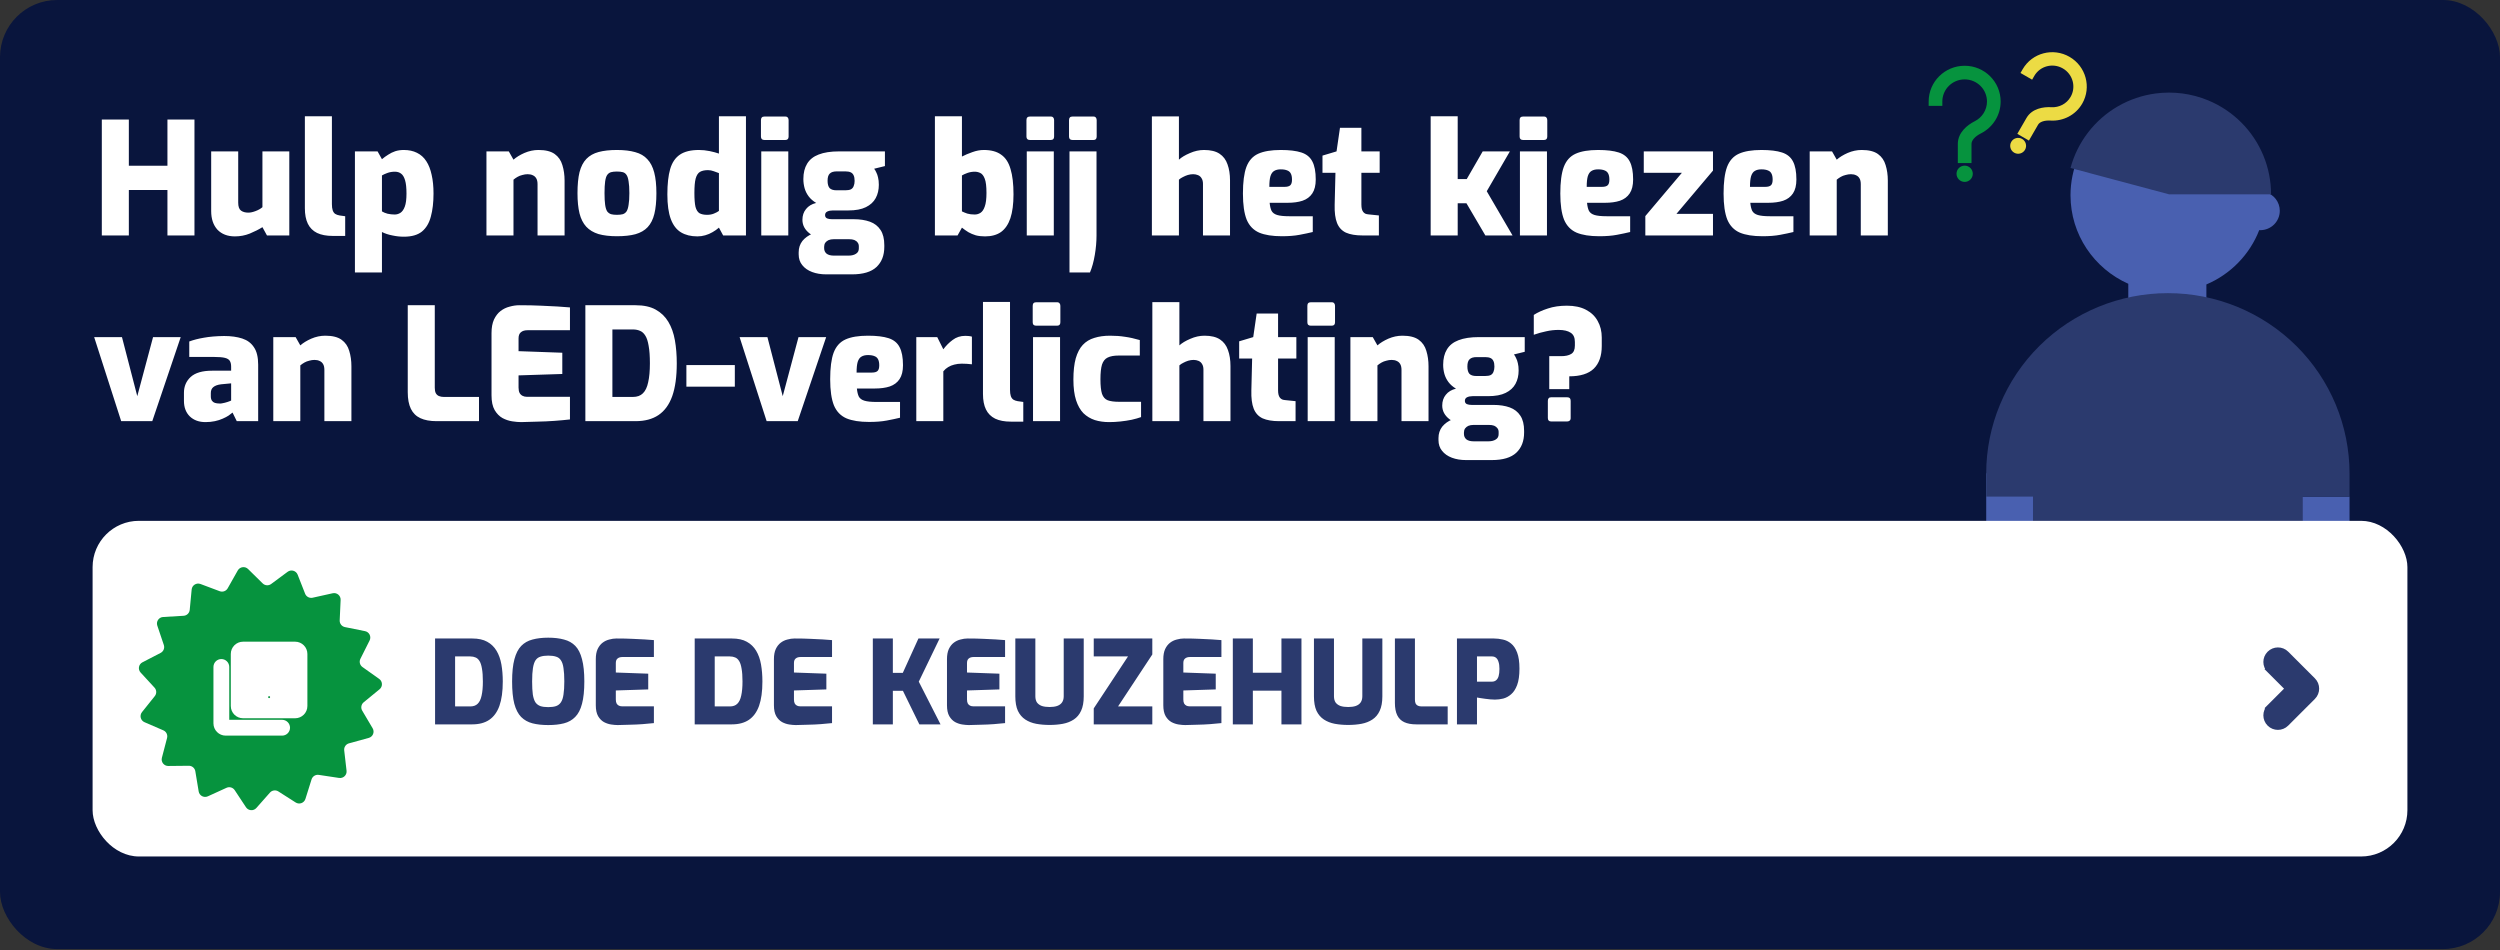 <?xml version="1.0" encoding="UTF-8"?>
<svg xmlns="http://www.w3.org/2000/svg" width="350" height="133" viewBox="0 0 350 133" fill="none">
  <rect x="0" y="0" width="350" height="133" fill="#333333" stroke="none"/>
  <rect width="350" height="132.87" rx="8" fill="#09153D"></rect>
  <path d="M14.254 32.963V16.732H18.038V23.207H23.441V16.732H27.225V32.963H23.441V26.598H18.038V32.963H14.254ZM32.89 33.094C31.854 33.094 31.038 32.781 30.44 32.154C29.856 31.512 29.565 30.644 29.565 29.551V21.194H33.349V28.369C33.349 28.924 33.48 29.295 33.743 29.485C34.005 29.675 34.348 29.769 34.771 29.769C35.063 29.769 35.398 29.697 35.777 29.551C36.171 29.405 36.492 29.223 36.74 29.004V21.194H40.502V32.963H37.374L36.74 31.804C36.229 32.125 35.639 32.424 34.968 32.701C34.312 32.963 33.619 33.094 32.89 33.094ZM46.576 33.029C45.701 33.029 44.972 32.89 44.388 32.613C43.805 32.322 43.375 31.891 43.098 31.323C42.821 30.754 42.682 30.032 42.682 29.157V16.273H46.467V28.566C46.467 28.931 46.503 29.223 46.576 29.441C46.649 29.66 46.766 29.828 46.926 29.944C47.086 30.047 47.291 30.119 47.538 30.163L48.326 30.273V33.029H46.576ZM49.689 38.148V21.194H52.861L53.473 22.288C53.75 22.055 54.042 21.843 54.348 21.654C54.655 21.45 54.983 21.289 55.333 21.172C55.697 21.056 56.098 20.997 56.536 20.997C57.236 20.997 57.848 21.129 58.373 21.391C58.913 21.654 59.35 22.047 59.686 22.573C60.021 23.083 60.269 23.717 60.43 24.476C60.605 25.234 60.692 26.109 60.692 27.101C60.692 28.34 60.568 29.412 60.32 30.316C60.087 31.22 59.671 31.92 59.073 32.416C58.475 32.898 57.63 33.138 56.536 33.138C56.011 33.138 55.478 33.08 54.939 32.963C54.399 32.861 53.911 32.701 53.473 32.482V38.148H49.689ZM55.267 30.032C55.53 30.032 55.785 29.959 56.033 29.813C56.295 29.653 56.507 29.361 56.667 28.938C56.828 28.515 56.908 27.903 56.908 27.101C56.908 26.299 56.842 25.679 56.711 25.241C56.58 24.789 56.39 24.476 56.142 24.301C55.909 24.126 55.624 24.038 55.289 24.038C54.91 24.038 54.56 24.096 54.239 24.213C53.918 24.33 53.663 24.447 53.473 24.563V29.594C53.678 29.726 53.94 29.835 54.261 29.922C54.596 29.995 54.932 30.032 55.267 30.032ZM68.103 32.963V21.194H71.231L71.888 22.354C72.281 22.004 72.792 21.69 73.419 21.413C74.061 21.136 74.717 20.997 75.388 20.997C76.379 20.997 77.138 21.187 77.663 21.566C78.188 21.945 78.545 22.463 78.734 23.119C78.939 23.776 79.041 24.497 79.041 25.285V32.963H75.256V25.788C75.256 25.453 75.198 25.183 75.081 24.979C74.965 24.775 74.804 24.629 74.6 24.541C74.396 24.439 74.155 24.388 73.878 24.388C73.63 24.388 73.382 24.425 73.135 24.497C72.887 24.556 72.661 24.643 72.456 24.76C72.252 24.877 72.063 25.008 71.888 25.154V32.963H68.103ZM86.361 33.072C85.355 33.072 84.495 32.97 83.78 32.766C83.08 32.547 82.511 32.205 82.074 31.738C81.636 31.257 81.323 30.637 81.133 29.879C80.944 29.106 80.849 28.165 80.849 27.057C80.849 25.861 80.944 24.877 81.133 24.104C81.337 23.316 81.658 22.697 82.096 22.244C82.533 21.792 83.102 21.471 83.802 21.282C84.517 21.092 85.37 20.997 86.361 20.997C87.382 20.997 88.243 21.1 88.943 21.304C89.643 21.493 90.204 21.822 90.627 22.288C91.064 22.74 91.385 23.36 91.59 24.148C91.794 24.92 91.896 25.89 91.896 27.057C91.896 28.209 91.801 29.172 91.611 29.944C91.422 30.717 91.108 31.337 90.671 31.804C90.248 32.256 89.679 32.584 88.965 32.788C88.264 32.978 87.397 33.072 86.361 33.072ZM86.361 30.076C86.697 30.076 86.974 30.047 87.193 29.988C87.411 29.915 87.586 29.784 87.718 29.594C87.849 29.39 87.944 29.084 88.002 28.676C88.075 28.267 88.111 27.72 88.111 27.035C88.111 26.35 88.075 25.803 88.002 25.394C87.944 24.986 87.849 24.687 87.718 24.497C87.586 24.293 87.411 24.162 87.193 24.104C86.974 24.045 86.697 24.016 86.361 24.016C86.04 24.016 85.771 24.045 85.552 24.104C85.333 24.162 85.151 24.293 85.005 24.497C84.874 24.687 84.779 24.986 84.721 25.394C84.662 25.803 84.633 26.35 84.633 27.035C84.633 27.72 84.662 28.267 84.721 28.676C84.779 29.084 84.874 29.39 85.005 29.594C85.151 29.784 85.333 29.915 85.552 29.988C85.771 30.047 86.04 30.076 86.361 30.076ZM97.631 33.094C96.727 33.094 95.962 32.905 95.334 32.526C94.707 32.147 94.233 31.527 93.912 30.666C93.592 29.806 93.431 28.654 93.431 27.21C93.431 25.752 93.562 24.57 93.825 23.666C94.088 22.762 94.54 22.091 95.181 21.654C95.823 21.216 96.713 20.997 97.85 20.997C98.346 20.997 98.842 21.049 99.338 21.151C99.833 21.253 100.271 21.369 100.65 21.501V16.273H104.434V32.963H101.241L100.65 31.869C100.388 32.103 100.089 32.314 99.753 32.504C99.432 32.693 99.09 32.839 98.725 32.941C98.375 33.043 98.01 33.094 97.631 33.094ZM98.987 30.076C99.352 30.076 99.673 30.017 99.95 29.901C100.242 29.784 100.475 29.66 100.65 29.529V24.235C100.446 24.148 100.205 24.06 99.928 23.973C99.666 23.87 99.396 23.819 99.119 23.819C98.652 23.819 98.28 23.9 98.003 24.06C97.726 24.22 97.522 24.534 97.391 25.001C97.274 25.453 97.216 26.124 97.216 27.013C97.216 27.874 97.267 28.523 97.369 28.96C97.485 29.398 97.675 29.697 97.938 29.857C98.215 30.003 98.565 30.076 98.987 30.076ZM107.014 19.598C106.693 19.598 106.533 19.437 106.533 19.116V16.819C106.533 16.484 106.693 16.316 107.014 16.316H109.946C110.106 16.316 110.223 16.367 110.296 16.469C110.368 16.557 110.405 16.674 110.405 16.819V19.116C110.405 19.437 110.252 19.598 109.946 19.598H107.014ZM106.577 32.963V21.194H110.361V32.963H106.577ZM115.664 38.41C114.935 38.41 114.279 38.301 113.696 38.082C113.112 37.863 112.653 37.542 112.318 37.119C111.982 36.711 111.814 36.208 111.814 35.61V35.326C111.814 34.713 111.989 34.181 112.339 33.729C112.704 33.291 113.171 32.956 113.739 32.722C114.308 32.489 114.913 32.373 115.555 32.373L116.736 33.488C116.445 33.488 116.197 33.532 115.993 33.619C115.803 33.707 115.65 33.831 115.533 33.991C115.431 34.152 115.38 34.341 115.38 34.56V34.735C115.38 35.056 115.489 35.311 115.708 35.501C115.942 35.69 116.284 35.785 116.736 35.785H118.814C119.237 35.785 119.58 35.697 119.843 35.523C120.105 35.362 120.236 35.114 120.236 34.779V34.472C120.236 34.268 120.178 34.093 120.061 33.947C119.959 33.802 119.806 33.685 119.602 33.597C119.412 33.525 119.164 33.488 118.858 33.488H116.561C115.118 33.488 114.053 33.226 113.368 32.701C112.682 32.176 112.339 31.534 112.339 30.776C112.339 30.178 112.507 29.675 112.843 29.266C113.178 28.843 113.652 28.559 114.264 28.413C113.827 28.151 113.477 27.844 113.214 27.494C112.952 27.144 112.762 26.765 112.646 26.357C112.529 25.934 112.471 25.504 112.471 25.066C112.471 24.206 112.646 23.491 112.996 22.922C113.346 22.339 113.885 21.909 114.614 21.632C115.358 21.34 116.313 21.194 117.48 21.194H123.889V23.251L122.38 23.622C122.497 23.768 122.599 23.943 122.686 24.148C122.788 24.337 122.869 24.57 122.927 24.848C123 25.125 123.036 25.467 123.036 25.876C123.036 26.576 122.891 27.195 122.599 27.735C122.307 28.275 121.848 28.698 121.221 29.004C120.608 29.31 119.784 29.463 118.749 29.463H116.583C116.292 29.463 116.036 29.514 115.818 29.616C115.613 29.718 115.511 29.886 115.511 30.119C115.511 30.338 115.606 30.491 115.796 30.579C115.985 30.652 116.204 30.688 116.452 30.688H119.493C120.382 30.688 121.148 30.805 121.789 31.038C122.431 31.271 122.927 31.658 123.277 32.197C123.627 32.722 123.802 33.43 123.802 34.319V34.56C123.802 35.756 123.437 36.697 122.708 37.382C121.979 38.067 120.834 38.41 119.274 38.41H115.664ZM117.108 26.641H118.333C118.669 26.641 118.931 26.598 119.121 26.51C119.31 26.408 119.442 26.255 119.514 26.051C119.602 25.846 119.646 25.606 119.646 25.329C119.646 25.008 119.602 24.753 119.514 24.563C119.427 24.359 119.288 24.213 119.099 24.126C118.909 24.038 118.661 23.994 118.355 23.994H117.152C116.7 23.994 116.372 24.096 116.168 24.301C115.963 24.49 115.861 24.826 115.861 25.307C115.861 25.774 115.956 26.116 116.146 26.335C116.35 26.539 116.671 26.641 117.108 26.641ZM137.909 33.094C137.413 33.094 136.976 33.043 136.596 32.941C136.217 32.825 135.875 32.679 135.568 32.504C135.262 32.314 134.963 32.103 134.671 31.869L134.059 32.963H130.887V16.273H134.671V21.916C135.094 21.698 135.576 21.493 136.115 21.304C136.669 21.1 137.209 20.997 137.734 20.997C138.755 20.997 139.564 21.216 140.162 21.654C140.775 22.077 141.212 22.747 141.475 23.666C141.752 24.57 141.89 25.752 141.89 27.21C141.89 28.566 141.744 29.682 141.453 30.557C141.161 31.417 140.724 32.059 140.14 32.482C139.557 32.89 138.813 33.094 137.909 33.094ZM136.465 30.032C136.757 30.032 137.027 29.952 137.275 29.791C137.523 29.631 137.719 29.339 137.865 28.916C138.026 28.479 138.106 27.844 138.106 27.013C138.106 26.094 138.026 25.431 137.865 25.023C137.705 24.6 137.493 24.33 137.231 24.213C136.983 24.096 136.728 24.038 136.465 24.038C136.115 24.038 135.773 24.096 135.437 24.213C135.116 24.33 134.861 24.447 134.671 24.563V29.594C134.876 29.697 135.124 29.799 135.415 29.901C135.707 29.988 136.057 30.032 136.465 30.032ZM144.185 19.598C143.864 19.598 143.703 19.437 143.703 19.116V16.819C143.703 16.484 143.864 16.316 144.185 16.316H147.116C147.276 16.316 147.393 16.367 147.466 16.469C147.539 16.557 147.575 16.674 147.575 16.819V19.116C147.575 19.437 147.422 19.598 147.116 19.598H144.185ZM143.747 32.963V21.194H147.532V32.963H143.747ZM150.144 19.598C149.823 19.598 149.663 19.437 149.663 19.116V16.819C149.663 16.484 149.823 16.316 150.144 16.316H153.097C153.243 16.316 153.353 16.367 153.426 16.469C153.498 16.557 153.535 16.674 153.535 16.819V19.116C153.535 19.437 153.389 19.598 153.097 19.598H150.144ZM149.729 38.148V21.194H153.513V32.963C153.513 33.838 153.433 34.75 153.272 35.697C153.112 36.645 152.886 37.462 152.594 38.148H149.729ZM161.264 32.963V16.294H165.049V22.354C165.413 22.018 165.924 21.712 166.58 21.435C167.236 21.143 167.9 20.997 168.571 20.997C169.489 20.997 170.211 21.172 170.736 21.523C171.261 21.872 171.633 22.368 171.852 23.01C172.085 23.652 172.202 24.395 172.202 25.241V32.963H168.417V25.744C168.417 25.424 168.352 25.161 168.221 24.957C168.104 24.753 167.936 24.607 167.717 24.519C167.513 24.432 167.287 24.388 167.039 24.388C166.791 24.388 166.543 24.425 166.296 24.497C166.062 24.57 165.836 24.665 165.617 24.782C165.399 24.884 165.209 25.008 165.049 25.154V32.963H161.264ZM179.457 33.072C178.144 33.072 177.087 32.905 176.285 32.569C175.483 32.219 174.899 31.614 174.535 30.754C174.185 29.879 174.01 28.661 174.01 27.101C174.01 25.497 174.17 24.257 174.491 23.382C174.827 22.492 175.381 21.872 176.154 21.523C176.927 21.172 177.977 20.997 179.304 20.997C180.514 20.997 181.477 21.114 182.191 21.348C182.906 21.581 183.416 21.997 183.722 22.594C184.043 23.192 184.204 24.038 184.204 25.132C184.204 25.949 184.043 26.598 183.722 27.079C183.402 27.56 182.942 27.903 182.344 28.107C181.761 28.297 181.068 28.391 180.266 28.391H177.751C177.794 28.858 177.882 29.23 178.013 29.507C178.159 29.784 178.421 29.981 178.801 30.098C179.18 30.214 179.741 30.273 180.485 30.273H183.788V32.482C183.248 32.613 182.629 32.744 181.929 32.876C181.243 33.007 180.419 33.072 179.457 33.072ZM177.707 26.16H179.851C180.215 26.16 180.478 26.087 180.638 25.941C180.798 25.795 180.879 25.533 180.879 25.154C180.879 24.804 180.828 24.527 180.726 24.323C180.623 24.104 180.456 23.951 180.222 23.863C179.989 23.761 179.683 23.71 179.304 23.71C178.924 23.71 178.618 23.783 178.385 23.929C178.152 24.06 177.977 24.308 177.86 24.672C177.758 25.023 177.707 25.518 177.707 26.16ZM190.747 32.963C189.799 32.963 189.026 32.832 188.428 32.569C187.845 32.292 187.429 31.84 187.182 31.213C186.934 30.586 186.824 29.733 186.853 28.654L186.963 24.191H185.147V21.785L187.116 21.194L187.597 17.891H190.594V21.194H193.153V24.191H190.594V28.632C190.594 28.88 190.616 29.091 190.66 29.266C190.703 29.427 190.769 29.565 190.857 29.682C190.944 29.784 191.046 29.864 191.163 29.922C191.279 29.966 191.411 29.995 191.557 30.01L193.044 30.163V32.963H190.747ZM200.293 32.963V16.273H204.078V25.066H205.346L207.578 21.194H211.384L208.146 26.773L211.756 32.963H207.949L205.303 28.457H204.078V32.963H200.293ZM213.228 19.598C212.907 19.598 212.746 19.437 212.746 19.116V16.819C212.746 16.484 212.907 16.316 213.228 16.316H216.159C216.319 16.316 216.436 16.367 216.509 16.469C216.582 16.557 216.618 16.674 216.618 16.819V19.116C216.618 19.437 216.465 19.598 216.159 19.598H213.228ZM212.79 32.963V21.194H216.575V32.963H212.79ZM223.89 33.072C222.578 33.072 221.521 32.905 220.718 32.569C219.916 32.219 219.333 31.614 218.968 30.754C218.618 29.879 218.443 28.661 218.443 27.101C218.443 25.497 218.604 24.257 218.925 23.382C219.26 22.492 219.814 21.872 220.587 21.523C221.36 21.172 222.41 20.997 223.737 20.997C224.948 20.997 225.91 21.114 226.625 21.348C227.339 21.581 227.85 21.997 228.156 22.594C228.477 23.192 228.637 24.038 228.637 25.132C228.637 25.949 228.477 26.598 228.156 27.079C227.835 27.56 227.376 27.903 226.778 28.107C226.195 28.297 225.502 28.391 224.7 28.391H222.184C222.228 28.858 222.315 29.23 222.447 29.507C222.592 29.784 222.855 29.981 223.234 30.098C223.613 30.214 224.175 30.273 224.918 30.273H228.222V32.482C227.682 32.613 227.062 32.744 226.362 32.876C225.677 33.007 224.853 33.072 223.89 33.072ZM222.14 26.16H224.284C224.649 26.16 224.911 26.087 225.072 25.941C225.232 25.795 225.312 25.533 225.312 25.154C225.312 24.804 225.261 24.527 225.159 24.323C225.057 24.104 224.889 23.951 224.656 23.863C224.423 23.761 224.116 23.71 223.737 23.71C223.358 23.71 223.052 23.783 222.818 23.929C222.585 24.06 222.41 24.308 222.293 24.672C222.191 25.023 222.14 25.518 222.14 26.16ZM230.346 32.963V30.251L235.465 24.191H230.128V21.194H239.818V23.885L234.7 29.944H239.818V32.963H230.346ZM246.748 33.072C245.436 33.072 244.378 32.905 243.576 32.569C242.774 32.219 242.191 31.614 241.826 30.754C241.476 29.879 241.301 28.661 241.301 27.101C241.301 25.497 241.462 24.257 241.782 23.382C242.118 22.492 242.672 21.872 243.445 21.523C244.218 21.172 245.268 20.997 246.595 20.997C247.805 20.997 248.768 21.114 249.482 21.348C250.197 21.581 250.707 21.997 251.014 22.594C251.334 23.192 251.495 24.038 251.495 25.132C251.495 25.949 251.334 26.598 251.014 27.079C250.693 27.56 250.233 27.903 249.636 28.107C249.052 28.297 248.359 28.391 247.557 28.391H245.042C245.086 28.858 245.173 29.23 245.304 29.507C245.45 29.784 245.713 29.981 246.092 30.098C246.471 30.214 247.032 30.273 247.776 30.273H251.079V32.482C250.54 32.613 249.92 32.744 249.22 32.876C248.534 33.007 247.711 33.072 246.748 33.072ZM244.998 26.16H247.142C247.506 26.16 247.769 26.087 247.929 25.941C248.09 25.795 248.17 25.533 248.17 25.154C248.17 24.804 248.119 24.527 248.017 24.323C247.915 24.104 247.747 23.951 247.514 23.863C247.28 23.761 246.974 23.71 246.595 23.71C246.216 23.71 245.909 23.783 245.676 23.929C245.443 24.06 245.268 24.308 245.151 24.672C245.049 25.023 244.998 25.518 244.998 26.16ZM253.357 32.963V21.194H256.485L257.142 22.354C257.535 22.004 258.046 21.69 258.673 21.413C259.314 21.136 259.971 20.997 260.642 20.997C261.633 20.997 262.392 21.187 262.917 21.566C263.442 21.945 263.799 22.463 263.988 23.119C264.193 23.776 264.295 24.497 264.295 25.285V32.963H260.51V25.788C260.51 25.453 260.452 25.183 260.335 24.979C260.219 24.775 260.058 24.629 259.854 24.541C259.65 24.439 259.409 24.388 259.132 24.388C258.884 24.388 258.636 24.425 258.388 24.497C258.141 24.556 257.914 24.643 257.71 24.76C257.506 24.877 257.317 25.008 257.142 25.154V32.963H253.357ZM16.966 58.963L13.182 47.194H17.075L19.219 55.463L21.428 47.194H25.3L21.319 58.963H16.966ZM28.772 59.094C27.867 59.094 27.138 58.832 26.584 58.307C26.03 57.767 25.753 57.038 25.753 56.119V54.982C25.753 54.092 26.067 53.356 26.694 52.773C27.335 52.189 28.334 51.898 29.69 51.898H32.359V51.329C32.359 51.008 32.301 50.745 32.184 50.541C32.068 50.337 31.841 50.191 31.506 50.104C31.171 50.016 30.653 49.972 29.953 49.972H26.497V47.807C27.08 47.588 27.758 47.413 28.531 47.282C29.319 47.136 30.267 47.056 31.375 47.041C32.352 47.041 33.198 47.158 33.912 47.391C34.627 47.625 35.174 48.033 35.553 48.616C35.947 49.185 36.144 50.002 36.144 51.066V58.963H33.147L32.556 57.76C32.425 57.877 32.242 58.015 32.009 58.176C31.79 58.322 31.513 58.467 31.178 58.613C30.857 58.759 30.492 58.876 30.084 58.963C29.676 59.051 29.238 59.094 28.772 59.094ZM30.719 56.491C30.821 56.506 30.937 56.499 31.069 56.469C31.214 56.44 31.353 56.411 31.484 56.382C31.615 56.338 31.739 56.302 31.856 56.273C31.987 56.229 32.089 56.192 32.162 56.163C32.25 56.119 32.315 56.09 32.359 56.076V53.669L30.959 53.801C30.478 53.859 30.113 53.99 29.865 54.194C29.632 54.384 29.515 54.661 29.515 55.026V55.485C29.515 55.733 29.567 55.937 29.669 56.097C29.771 56.243 29.909 56.345 30.084 56.404C30.274 56.462 30.485 56.491 30.719 56.491ZM38.26 58.963V47.194H41.388L42.044 48.354C42.438 48.004 42.949 47.69 43.576 47.413C44.217 47.136 44.874 46.998 45.544 46.998C46.536 46.998 47.294 47.187 47.819 47.566C48.344 47.945 48.702 48.463 48.891 49.119C49.096 49.776 49.198 50.498 49.198 51.285V58.963H45.413V51.788C45.413 51.453 45.355 51.183 45.238 50.979C45.122 50.775 44.961 50.629 44.757 50.541C44.553 50.439 44.312 50.388 44.035 50.388C43.787 50.388 43.539 50.425 43.291 50.498C43.044 50.556 42.817 50.643 42.613 50.76C42.409 50.877 42.219 51.008 42.044 51.154V58.963H38.26ZM61.132 58.963C60.213 58.963 59.455 58.825 58.857 58.547C58.259 58.27 57.814 57.833 57.522 57.235C57.231 56.637 57.085 55.864 57.085 54.916V42.732H60.869V54.282C60.869 54.588 60.913 54.836 61.001 55.026C61.103 55.215 61.248 55.354 61.438 55.441C61.642 55.529 61.876 55.572 62.138 55.572H67.06V58.963H61.132ZM72.947 59.094C72.597 59.094 72.182 59.058 71.7 58.985C71.234 58.912 70.782 58.759 70.344 58.526C69.907 58.278 69.542 57.906 69.25 57.41C68.959 56.9 68.813 56.214 68.813 55.354V46.626C68.813 45.867 68.93 45.233 69.163 44.722C69.411 44.212 69.717 43.818 70.082 43.541C70.461 43.25 70.884 43.045 71.35 42.929C71.817 42.797 72.269 42.732 72.707 42.732C73.873 42.732 74.887 42.754 75.747 42.797C76.608 42.827 77.366 42.863 78.022 42.907C78.678 42.951 79.269 42.994 79.794 43.038V46.232H73.844C73.45 46.232 73.144 46.327 72.925 46.516C72.707 46.691 72.597 46.976 72.597 47.369V49.163L78.722 49.382V52.357L72.597 52.554V54.26C72.597 54.581 72.648 54.836 72.75 55.026C72.852 55.201 72.991 55.332 73.166 55.419C73.341 55.507 73.531 55.551 73.735 55.551H79.794V58.722C79.152 58.795 78.438 58.861 77.65 58.919C76.863 58.978 76.061 59.014 75.244 59.029C74.442 59.058 73.676 59.08 72.947 59.094ZM81.951 58.963V42.732H88.972C90.125 42.732 91.065 42.936 91.794 43.344C92.538 43.753 93.129 44.322 93.566 45.051C94.004 45.78 94.31 46.64 94.485 47.632C94.66 48.624 94.748 49.703 94.748 50.869C94.748 52.736 94.536 54.267 94.113 55.463C93.69 56.644 93.049 57.527 92.188 58.11C91.342 58.679 90.27 58.963 88.972 58.963H81.951ZM85.735 55.572H88.601C89.199 55.572 89.665 55.405 90.001 55.069C90.351 54.734 90.599 54.216 90.744 53.516C90.905 52.816 90.985 51.934 90.985 50.869C90.985 49.863 90.927 49.047 90.81 48.419C90.708 47.792 90.555 47.318 90.351 46.998C90.147 46.662 89.899 46.436 89.607 46.319C89.315 46.188 88.98 46.123 88.601 46.123H85.735V55.572ZM96.094 54.129V51.11H102.876V54.129H96.094ZM107.329 58.963L103.544 47.194H107.438L109.582 55.463L111.791 47.194H115.663L111.682 58.963H107.329ZM121.672 59.072C120.359 59.072 119.302 58.905 118.5 58.569C117.698 58.219 117.114 57.614 116.75 56.754C116.4 55.879 116.225 54.661 116.225 53.101C116.225 51.496 116.385 50.257 116.706 49.382C117.042 48.492 117.596 47.873 118.369 47.523C119.142 47.172 120.192 46.998 121.519 46.998C122.729 46.998 123.692 47.114 124.406 47.347C125.121 47.581 125.631 47.996 125.937 48.594C126.258 49.192 126.419 50.038 126.419 51.132C126.419 51.949 126.258 52.597 125.937 53.079C125.617 53.56 125.157 53.903 124.559 54.107C123.976 54.297 123.283 54.391 122.481 54.391H119.965C120.009 54.858 120.097 55.23 120.228 55.507C120.374 55.784 120.636 55.981 121.015 56.097C121.395 56.214 121.956 56.273 122.7 56.273H126.003V58.482C125.463 58.613 124.844 58.744 124.144 58.876C123.458 59.007 122.634 59.072 121.672 59.072ZM119.922 52.16H122.065C122.43 52.16 122.693 52.087 122.853 51.941C123.013 51.795 123.094 51.533 123.094 51.154C123.094 50.804 123.043 50.527 122.94 50.322C122.838 50.104 122.671 49.951 122.437 49.863C122.204 49.761 121.898 49.71 121.519 49.71C121.139 49.71 120.833 49.783 120.6 49.929C120.367 50.06 120.192 50.308 120.075 50.672C119.973 51.023 119.922 51.518 119.922 52.16ZM128.281 58.963V47.194H131.212L132.065 48.901C132.444 48.39 132.882 47.953 133.378 47.588C133.874 47.209 134.464 47.019 135.15 47.019C135.281 47.019 135.427 47.027 135.587 47.041C135.762 47.056 135.923 47.085 136.068 47.129V51.001C135.835 50.971 135.594 50.95 135.347 50.935C135.099 50.92 134.865 50.913 134.647 50.913C134.267 50.913 133.917 50.957 133.597 51.044C133.29 51.117 133.006 51.234 132.743 51.394C132.495 51.54 132.269 51.737 132.065 51.985V58.963H128.281ZM141.51 59.029C140.635 59.029 139.906 58.89 139.322 58.613C138.739 58.322 138.309 57.891 138.032 57.322C137.755 56.754 137.616 56.032 137.616 55.157V42.273H141.401V54.566C141.401 54.931 141.437 55.222 141.51 55.441C141.583 55.66 141.7 55.828 141.86 55.944C142.02 56.047 142.225 56.119 142.472 56.163L143.26 56.273V59.029H141.51ZM145.061 45.597C144.74 45.597 144.579 45.437 144.579 45.116V42.819C144.579 42.484 144.74 42.316 145.061 42.316H147.992C148.152 42.316 148.269 42.367 148.342 42.469C148.415 42.557 148.451 42.674 148.451 42.819V45.116C148.451 45.437 148.298 45.597 147.992 45.597H145.061ZM144.623 58.963V47.194H148.407V58.963H144.623ZM155.286 59.094C154.557 59.094 153.886 59 153.273 58.81C152.661 58.606 152.128 58.285 151.676 57.847C151.239 57.395 150.896 56.79 150.648 56.032C150.4 55.259 150.276 54.297 150.276 53.144C150.276 51.949 150.386 50.957 150.604 50.169C150.838 49.367 151.166 48.74 151.589 48.288C152.026 47.822 152.566 47.493 153.208 47.304C153.849 47.1 154.586 46.998 155.417 46.998C156.161 46.998 156.853 47.049 157.495 47.151C158.137 47.238 158.829 47.391 159.573 47.61V49.776H156.62C155.964 49.776 155.446 49.87 155.067 50.06C154.702 50.235 154.44 50.563 154.279 51.044C154.134 51.526 154.061 52.211 154.061 53.101C154.061 53.99 154.134 54.668 154.279 55.135C154.44 55.587 154.702 55.886 155.067 56.032C155.446 56.178 155.978 56.251 156.664 56.251H159.748V58.394C159.384 58.526 158.946 58.65 158.436 58.766C157.94 58.868 157.415 58.949 156.861 59.007C156.321 59.065 155.796 59.094 155.286 59.094ZM161.328 58.963V42.294H165.113V48.354C165.477 48.018 165.988 47.712 166.644 47.435C167.3 47.143 167.964 46.998 168.635 46.998C169.553 46.998 170.275 47.172 170.8 47.523C171.325 47.873 171.697 48.368 171.916 49.01C172.149 49.652 172.266 50.395 172.266 51.241V58.963H168.481V51.744C168.481 51.424 168.416 51.161 168.285 50.957C168.168 50.753 168 50.607 167.781 50.519C167.577 50.432 167.351 50.388 167.103 50.388C166.855 50.388 166.608 50.425 166.36 50.498C166.126 50.57 165.9 50.665 165.681 50.782C165.463 50.884 165.273 51.008 165.113 51.154V58.963H161.328ZM179.083 58.963C178.135 58.963 177.363 58.832 176.765 58.569C176.181 58.292 175.766 57.84 175.518 57.213C175.27 56.586 175.16 55.733 175.19 54.654L175.299 50.191H173.483V47.785L175.452 47.194L175.933 43.891H178.93V47.194H181.49V50.191H178.93V54.632C178.93 54.88 178.952 55.091 178.996 55.266C179.04 55.427 179.105 55.565 179.193 55.682C179.28 55.784 179.382 55.864 179.499 55.922C179.616 55.966 179.747 55.995 179.893 56.01L181.38 56.163V58.963H179.083ZM183.513 45.597C183.192 45.597 183.031 45.437 183.031 45.116V42.819C183.031 42.484 183.192 42.316 183.513 42.316H186.444C186.604 42.316 186.721 42.367 186.794 42.469C186.867 42.557 186.903 42.674 186.903 42.819V45.116C186.903 45.437 186.75 45.597 186.444 45.597H183.513ZM183.075 58.963V47.194H186.86V58.963H183.075ZM189.057 58.963V47.194H192.185L192.841 48.354C193.235 48.004 193.745 47.69 194.372 47.413C195.014 47.136 195.67 46.998 196.341 46.998C197.333 46.998 198.091 47.187 198.616 47.566C199.141 47.945 199.498 48.463 199.688 49.119C199.892 49.776 199.994 50.498 199.994 51.285V58.963H196.21V51.788C196.21 51.453 196.151 51.183 196.035 50.979C195.918 50.775 195.758 50.629 195.554 50.541C195.349 50.439 195.109 50.388 194.832 50.388C194.584 50.388 194.336 50.425 194.088 50.498C193.84 50.556 193.614 50.643 193.41 50.76C193.206 50.877 193.016 51.008 192.841 51.154V58.963H189.057ZM205.237 64.41C204.507 64.41 203.851 64.301 203.268 64.082C202.685 63.863 202.225 63.542 201.89 63.119C201.554 62.711 201.387 62.208 201.387 61.61V61.326C201.387 60.713 201.562 60.181 201.912 59.729C202.276 59.291 202.743 58.956 203.312 58.722C203.88 58.489 204.486 58.373 205.127 58.373L206.308 59.488C206.017 59.488 205.769 59.532 205.565 59.619C205.375 59.707 205.222 59.831 205.105 59.991C205.003 60.152 204.952 60.341 204.952 60.56V60.735C204.952 61.056 205.062 61.311 205.28 61.501C205.514 61.69 205.856 61.785 206.308 61.785H208.387C208.81 61.785 209.152 61.697 209.415 61.523C209.677 61.362 209.808 61.114 209.808 60.779V60.472C209.808 60.268 209.75 60.093 209.633 59.947C209.531 59.802 209.378 59.685 209.174 59.597C208.985 59.525 208.737 59.488 208.43 59.488H206.133C204.69 59.488 203.625 59.226 202.94 58.701C202.254 58.176 201.912 57.534 201.912 56.776C201.912 56.178 202.079 55.675 202.415 55.266C202.75 54.843 203.224 54.559 203.837 54.413C203.399 54.151 203.049 53.844 202.787 53.494C202.524 53.144 202.335 52.765 202.218 52.357C202.101 51.934 202.043 51.504 202.043 51.066C202.043 50.206 202.218 49.491 202.568 48.922C202.918 48.339 203.457 47.909 204.187 47.632C204.93 47.34 205.886 47.194 207.052 47.194H213.462V49.251L211.952 49.623C212.069 49.768 212.171 49.943 212.258 50.148C212.361 50.337 212.441 50.57 212.499 50.847C212.572 51.125 212.608 51.467 212.608 51.876C212.608 52.576 212.463 53.195 212.171 53.735C211.879 54.275 211.42 54.697 210.793 55.004C210.18 55.31 209.356 55.463 208.321 55.463H206.155C205.864 55.463 205.608 55.514 205.39 55.616C205.186 55.718 205.083 55.886 205.083 56.119C205.083 56.338 205.178 56.491 205.368 56.579C205.557 56.652 205.776 56.688 206.024 56.688H209.065C209.954 56.688 210.72 56.805 211.362 57.038C212.003 57.272 212.499 57.658 212.849 58.197C213.199 58.722 213.374 59.43 213.374 60.319V60.56C213.374 61.756 213.01 62.697 212.28 63.382C211.551 64.067 210.406 64.41 208.846 64.41H205.237ZM206.68 52.641H207.905C208.241 52.641 208.503 52.597 208.693 52.51C208.882 52.408 209.014 52.255 209.087 52.051C209.174 51.846 209.218 51.606 209.218 51.329C209.218 51.008 209.174 50.753 209.087 50.563C208.999 50.359 208.861 50.213 208.671 50.126C208.481 50.038 208.233 49.994 207.927 49.994H206.724C206.272 49.994 205.944 50.096 205.74 50.301C205.536 50.49 205.433 50.826 205.433 51.307C205.433 51.774 205.528 52.116 205.718 52.335C205.922 52.539 206.243 52.641 206.68 52.641ZM216.896 54.479V49.863H218.558C219.156 49.863 219.623 49.761 219.958 49.557C220.308 49.353 220.483 48.959 220.483 48.376V47.873C220.483 47.26 220.286 46.83 219.893 46.582C219.499 46.319 218.937 46.188 218.208 46.188C217.61 46.188 217.027 46.254 216.458 46.385C215.889 46.502 215.313 46.662 214.73 46.866V44.088C215.27 43.738 215.926 43.439 216.699 43.191C217.472 42.929 218.361 42.797 219.368 42.797C220.432 42.797 221.322 42.987 222.036 43.366C222.765 43.745 223.312 44.27 223.677 44.941C224.056 45.612 224.246 46.385 224.246 47.26V48.441C224.246 49.827 223.874 50.884 223.13 51.613C222.386 52.328 221.241 52.685 219.696 52.685V54.479H216.896ZM217.18 59.007C216.859 59.007 216.699 58.846 216.699 58.526V56.119C216.699 55.784 216.859 55.616 217.18 55.616H219.389C219.725 55.616 219.893 55.784 219.893 56.119V58.526C219.893 58.701 219.841 58.825 219.739 58.898C219.652 58.97 219.535 59.007 219.389 59.007H217.18Z" fill="white"></path>
  <path d="M289.871 27.341C289.871 32.861 293.193 37.611 297.961 39.729V46.331H308.894V39.823C312.279 38.39 314.963 35.639 316.291 32.22C316.339 32.223 316.388 32.224 316.437 32.224C317.946 32.224 319.17 31.01 319.17 29.511C319.17 28.274 318.336 27.23 317.195 26.904C316.963 19.615 310.937 13.777 303.537 13.777C295.989 13.777 289.871 19.85 289.871 27.341Z" fill="#4960B0"></path>
  <path d="M292.336 18.535C291.194 20.019 290.357 21.713 289.871 23.519L303.667 27.206L317.949 27.206C317.949 25.335 317.58 23.483 316.862 21.755C316.144 20.027 315.092 18.457 313.766 17.135C312.44 15.812 310.865 14.763 309.133 14.047C308.555 13.809 307.964 13.609 307.363 13.448C306.155 13.126 304.912 12.963 303.667 12.963C303.045 12.963 302.422 13.004 301.803 13.085C299.943 13.329 298.15 13.936 296.526 14.871C294.902 15.806 293.478 17.052 292.336 18.535Z" fill="#2B3A6E"></path>
  <path d="M322.277 69.526H328.936V76.037C328.936 77.835 327.445 79.292 325.606 79.292H310.069C308.23 79.292 306.74 77.835 306.74 76.037C306.74 74.239 308.23 72.781 310.069 72.781H322.277V69.526Z" fill="#4960B0"></path>
  <path d="M284.852 66.27H278.069V84.853C278.069 86.726 279.588 88.245 281.461 88.245C283.333 88.245 284.852 86.726 284.852 84.853V66.27Z" fill="#4960B0"></path>
  <path d="M285.518 48.429C280.749 53.159 278.069 59.605 278.069 66.295V69.526H284.619V102.894H322.386V69.526H328.935V66.295C328.935 59.605 326.256 53.159 321.486 48.429C316.716 43.699 310.247 41.041 303.502 41.041C296.757 41.041 290.288 43.699 285.518 48.429Z" fill="#2B3A6E"></path>
  <path d="M280.091 14.211C280.091 11.443 277.83 9.207 275.052 9.207C272.273 9.207 270.013 11.443 270.013 14.211L270.013 14.817L271.927 14.817L271.927 14.211C271.927 12.505 273.321 11.115 275.052 11.115C276.782 11.115 278.177 12.505 278.177 14.211C278.177 15.414 277.483 16.462 276.462 16.974C275.448 17.484 274.095 18.536 274.095 20.155L274.095 22.831L276.009 22.831L276.009 20.155C276.009 19.68 276.459 19.113 277.323 18.679C278.961 17.856 280.091 16.166 280.091 14.211Z" fill="#06933E"></path>
  <path d="M276.19 24.327C276.19 23.698 275.68 23.189 275.052 23.189C274.423 23.189 273.913 23.698 273.913 24.327C273.913 24.956 274.423 25.466 275.052 25.466C275.68 25.466 276.19 24.956 276.19 24.327Z" fill="#06933E"></path>
  <path d="M289.733 7.957C287.434 6.63 284.496 7.4 283.173 9.69L282.87 10.216L284.497 11.155L284.8 10.629C285.601 9.242 287.388 8.766 288.797 9.579C290.205 10.392 290.686 12.178 289.885 13.565C289.32 14.544 288.264 15.07 287.192 15.008C286.114 14.945 284.486 15.168 283.708 16.515L282.423 18.741L284.049 19.68L285.334 17.454C285.551 17.079 286.173 16.826 287.088 16.879C288.836 16.981 290.577 16.123 291.512 14.504C292.834 12.214 292.032 9.284 289.733 7.957Z" fill="#ECDB44"></path>
  <path d="M283.097 19.452C282.565 19.145 281.885 19.327 281.578 19.858C281.271 20.39 281.453 21.07 281.985 21.377C282.517 21.684 283.196 21.501 283.503 20.97C283.81 20.438 283.628 19.759 283.097 19.452Z" fill="#ECDB44"></path>
  <rect x="12.963" y="72.917" width="324.074" height="46.991" rx="6.481" fill="white"></rect>
  <path d="M40.271 80.05C40.755 79.691 41.449 79.89 41.669 80.451L42.717 83.121C42.882 83.541 43.328 83.778 43.769 83.68L46.574 83.056C47.163 82.924 47.715 83.388 47.688 83.989L47.557 86.855C47.537 87.305 47.848 87.703 48.291 87.793L51.107 88.361C51.699 88.48 52.015 89.127 51.745 89.666L50.458 92.231C50.255 92.634 50.378 93.124 50.745 93.385L53.087 95.048C53.579 95.397 53.604 96.117 53.138 96.499L50.917 98.319C50.568 98.606 50.48 99.103 50.71 99.491L52.171 101.961C52.478 102.479 52.208 103.147 51.626 103.307L48.855 104.068C48.42 104.188 48.137 104.606 48.189 105.054L48.518 107.904C48.587 108.502 48.068 109.002 47.471 108.912L44.63 108.483C44.184 108.416 43.755 108.683 43.619 109.113L42.759 111.85C42.578 112.425 41.9 112.671 41.392 112.346L38.971 110.8C38.591 110.558 38.09 110.628 37.791 110.966L35.89 113.117C35.491 113.568 34.771 113.518 34.439 113.015L32.857 110.62C32.609 110.244 32.123 110.104 31.712 110.292L29.099 111.485C28.55 111.735 27.913 111.397 27.814 110.803L27.345 107.973C27.272 107.528 26.884 107.203 26.433 107.208L23.559 107.237C22.956 107.243 22.512 106.675 22.664 106.092L23.389 103.316C23.503 102.88 23.281 102.426 22.867 102.247L20.23 101.107C19.676 100.867 19.502 100.168 19.878 99.698L21.671 97.456C21.953 97.104 21.936 96.599 21.63 96.267L19.686 94.155C19.278 93.711 19.403 93.002 19.939 92.725L22.49 91.405C22.891 91.198 23.081 90.73 22.937 90.302L22.021 87.583C21.829 87.012 22.233 86.415 22.835 86.379L25.704 86.21C26.155 86.183 26.519 85.832 26.561 85.384L26.833 82.528C26.89 81.928 27.502 81.547 28.067 81.759L30.756 82.768C31.179 82.927 31.654 82.754 31.876 82.362L33.288 79.863C33.584 79.339 34.299 79.239 34.729 79.662L36.774 81.676C37.096 81.993 37.6 82.028 37.963 81.759L40.271 80.05Z" fill="#06933E"></path>
  <path d="M41.319 90.336H34.028C33.359 90.336 32.812 90.883 32.812 91.551V98.843C32.812 99.511 33.359 100.058 34.028 100.058H41.319C41.988 100.058 42.535 99.511 42.535 98.843V91.551C42.535 90.883 41.988 90.336 41.319 90.336ZM37.68 98.235C37.321 98.235 37.042 97.949 37.042 97.597C37.042 97.239 37.327 96.965 37.68 96.965C38.038 96.965 38.312 97.239 38.312 97.597C38.305 97.949 38.038 98.235 37.68 98.235ZM39.199 94.486C39.001 94.778 38.808 94.964 38.64 95.127C38.483 95.279 38.348 95.409 38.251 95.586C38.202 95.671 38.172 95.744 38.154 95.883C38.123 96.12 37.935 96.297 37.698 96.297H37.68C37.412 96.297 37.2 96.066 37.224 95.798C37.242 95.628 37.279 95.452 37.376 95.288C37.514 95.041 37.72 94.851 37.923 94.664C38.085 94.514 38.245 94.367 38.366 94.194C38.658 93.781 38.494 93.015 37.673 93.015C37.303 93.015 37.06 93.21 36.908 93.441C36.792 93.617 36.562 93.678 36.367 93.593C36.112 93.483 36.002 93.167 36.16 92.942C36.47 92.493 36.987 92.159 37.667 92.159C38.415 92.159 38.931 92.499 39.193 92.924C39.417 93.295 39.545 93.975 39.199 94.486ZM39.496 101.273H31.597V93.374C31.597 93.04 31.324 92.766 30.989 92.766C30.655 92.766 30.382 93.04 30.382 93.374V101.273C30.382 101.942 30.929 102.488 31.597 102.488H39.496C39.831 102.488 40.104 102.215 40.104 101.881C40.104 101.547 39.831 101.273 39.496 101.273Z" fill="white"></path>
  <path d="M41.319 90.336H34.028C33.359 90.336 32.812 90.883 32.812 91.551V98.843C32.812 99.511 33.359 100.058 34.028 100.058H41.319C41.988 100.058 42.535 99.511 42.535 98.843V91.551C42.535 90.883 41.988 90.336 41.319 90.336ZM37.68 98.235C37.321 98.235 37.042 97.949 37.042 97.597C37.042 97.239 37.327 96.965 37.68 96.965C38.038 96.965 38.312 97.239 38.312 97.597C38.305 97.949 38.038 98.235 37.68 98.235ZM39.199 94.486C39.001 94.778 38.808 94.964 38.64 95.127C38.483 95.279 38.348 95.409 38.251 95.586C38.202 95.671 38.172 95.744 38.154 95.883C38.123 96.12 37.935 96.297 37.698 96.297H37.68C37.412 96.297 37.2 96.066 37.224 95.798C37.242 95.628 37.279 95.452 37.376 95.288C37.514 95.041 37.72 94.851 37.923 94.664C38.085 94.514 38.245 94.367 38.366 94.194C38.658 93.781 38.494 93.015 37.673 93.015C37.303 93.015 37.06 93.21 36.908 93.441C36.792 93.617 36.562 93.678 36.367 93.593C36.112 93.483 36.002 93.167 36.16 92.942C36.47 92.493 36.987 92.159 37.667 92.159C38.415 92.159 38.931 92.499 39.193 92.924C39.417 93.295 39.545 93.975 39.199 94.486ZM39.496 101.273H31.597V93.374C31.597 93.04 31.324 92.766 30.989 92.766C30.655 92.766 30.382 93.04 30.382 93.374V101.273C30.382 101.942 30.929 102.488 31.597 102.488H39.496C39.831 102.488 40.104 102.215 40.104 101.881C40.104 101.547 39.831 101.273 39.496 101.273Z" stroke="white"></path>
  <path d="M60.91 101.412V89.389H66.112C66.965 89.389 67.662 89.54 68.202 89.843C68.753 90.145 69.19 90.566 69.514 91.107C69.838 91.647 70.065 92.284 70.195 93.019C70.325 93.753 70.389 94.552 70.389 95.417C70.389 96.799 70.233 97.934 69.919 98.82C69.606 99.695 69.131 100.348 68.493 100.78C67.867 101.201 67.073 101.412 66.112 101.412H60.91ZM63.713 98.9H65.836C66.279 98.9 66.625 98.776 66.873 98.528C67.132 98.279 67.316 97.896 67.424 97.377C67.543 96.859 67.602 96.205 67.602 95.417C67.602 94.671 67.559 94.066 67.473 93.602C67.397 93.137 67.284 92.786 67.132 92.549C66.981 92.3 66.797 92.133 66.581 92.046C66.365 91.949 66.117 91.9 65.836 91.9H63.713V98.9ZM76.75 101.509C75.919 101.509 75.184 101.428 74.547 101.266C73.92 101.104 73.391 100.807 72.959 100.375C72.537 99.943 72.219 99.327 72.003 98.528C71.797 97.728 71.695 96.686 71.695 95.4C71.695 94.126 71.803 93.089 72.019 92.289C72.235 91.479 72.554 90.858 72.975 90.426C73.396 89.994 73.92 89.697 74.547 89.535C75.184 89.362 75.919 89.275 76.75 89.275C77.593 89.275 78.328 89.362 78.954 89.535C79.591 89.697 80.121 89.994 80.542 90.426C80.963 90.858 81.277 91.479 81.482 92.289C81.698 93.089 81.806 94.126 81.806 95.4C81.806 96.686 81.698 97.728 81.482 98.528C81.277 99.327 80.958 99.943 80.526 100.375C80.105 100.807 79.581 101.104 78.954 101.266C78.328 101.428 77.593 101.509 76.75 101.509ZM76.75 98.998C77.193 98.998 77.561 98.949 77.852 98.852C78.144 98.744 78.371 98.566 78.533 98.317C78.706 98.058 78.825 97.696 78.889 97.232C78.965 96.756 79.003 96.146 79.003 95.4C79.003 94.634 78.965 94.012 78.889 93.537C78.825 93.062 78.706 92.7 78.533 92.451C78.371 92.192 78.144 92.019 77.852 91.933C77.561 91.836 77.193 91.787 76.75 91.787C76.318 91.787 75.956 91.836 75.665 91.933C75.373 92.019 75.141 92.192 74.968 92.451C74.806 92.7 74.687 93.062 74.612 93.537C74.536 94.012 74.498 94.634 74.498 95.4C74.498 96.146 74.531 96.756 74.595 97.232C74.671 97.696 74.79 98.058 74.952 98.317C75.125 98.566 75.357 98.744 75.648 98.852C75.94 98.949 76.308 98.998 76.75 98.998ZM86.474 101.509C86.215 101.509 85.907 101.482 85.551 101.428C85.205 101.374 84.87 101.261 84.546 101.088C84.222 100.904 83.952 100.629 83.736 100.262C83.52 99.884 83.412 99.376 83.412 98.739V92.273C83.412 91.712 83.498 91.242 83.671 90.864C83.855 90.485 84.082 90.194 84.352 89.989C84.632 89.772 84.946 89.621 85.291 89.535C85.637 89.438 85.972 89.389 86.296 89.389C87.16 89.389 87.911 89.405 88.548 89.438C89.186 89.459 89.747 89.486 90.234 89.519C90.72 89.551 91.157 89.583 91.546 89.616V91.982H87.139C86.847 91.982 86.62 92.052 86.458 92.192C86.296 92.322 86.215 92.532 86.215 92.824V94.153L90.752 94.315V96.519L86.215 96.664V97.928C86.215 98.166 86.253 98.355 86.328 98.495C86.404 98.625 86.507 98.722 86.636 98.787C86.766 98.852 86.906 98.884 87.058 98.884H91.546V101.234C91.071 101.288 90.541 101.336 89.958 101.38C89.375 101.423 88.781 101.45 88.176 101.461C87.582 101.482 87.014 101.499 86.474 101.509ZM97.258 101.412V89.389H102.459C103.312 89.389 104.009 89.54 104.549 89.843C105.1 90.145 105.538 90.566 105.862 91.107C106.186 91.647 106.413 92.284 106.542 93.019C106.672 93.753 106.737 94.552 106.737 95.417C106.737 96.799 106.58 97.934 106.267 98.82C105.954 99.695 105.478 100.348 104.841 100.78C104.214 101.201 103.42 101.412 102.459 101.412H97.258ZM100.061 98.9H102.184C102.627 98.9 102.972 98.776 103.221 98.528C103.48 98.279 103.664 97.896 103.772 97.377C103.89 96.859 103.95 96.205 103.95 95.417C103.95 94.671 103.907 94.066 103.82 93.602C103.745 93.137 103.631 92.786 103.48 92.549C103.329 92.3 103.145 92.133 102.929 92.046C102.713 91.949 102.464 91.9 102.184 91.9H100.061V98.9ZM111.413 101.509C111.154 101.509 110.846 101.482 110.489 101.428C110.143 101.374 109.809 101.261 109.485 101.088C109.16 100.904 108.89 100.629 108.674 100.262C108.458 99.884 108.35 99.376 108.35 98.739V92.273C108.35 91.712 108.437 91.242 108.61 90.864C108.793 90.485 109.02 90.194 109.29 89.989C109.571 89.772 109.884 89.621 110.23 89.535C110.576 89.438 110.91 89.389 111.235 89.389C112.099 89.389 112.849 89.405 113.487 89.438C114.124 89.459 114.686 89.486 115.172 89.519C115.658 89.551 116.096 89.583 116.485 89.616V91.982H112.077C111.785 91.982 111.559 92.052 111.397 92.192C111.235 92.322 111.154 92.532 111.154 92.824V94.153L115.691 94.315V96.519L111.154 96.664V97.928C111.154 98.166 111.191 98.355 111.267 98.495C111.343 98.625 111.445 98.722 111.575 98.787C111.704 98.852 111.845 98.884 111.996 98.884H116.485V101.234C116.009 101.288 115.48 101.336 114.897 101.38C114.313 101.423 113.719 101.45 113.114 101.461C112.52 101.482 111.953 101.499 111.413 101.509ZM122.196 101.412V89.389H124.999V94.201H126.393L128.58 89.389H131.546L128.629 95.433L131.675 101.412H128.71L126.409 96.713H124.999V101.412H122.196ZM135.639 101.509C135.38 101.509 135.072 101.482 134.716 101.428C134.37 101.374 134.035 101.261 133.711 101.088C133.387 100.904 133.117 100.629 132.901 100.262C132.685 99.884 132.577 99.376 132.577 98.739V92.273C132.577 91.712 132.663 91.242 132.836 90.864C133.02 90.485 133.246 90.194 133.517 89.989C133.797 89.772 134.111 89.621 134.456 89.535C134.802 89.438 135.137 89.389 135.461 89.389C136.325 89.389 137.076 89.405 137.713 89.438C138.351 89.459 138.912 89.486 139.398 89.519C139.885 89.551 140.322 89.583 140.711 89.616V91.982H136.304C136.012 91.982 135.785 92.052 135.623 92.192C135.461 92.322 135.38 92.532 135.38 92.824V94.153L139.917 94.315V96.519L135.38 96.664V97.928C135.38 98.166 135.418 98.355 135.493 98.495C135.569 98.625 135.672 98.722 135.801 98.787C135.931 98.852 136.071 98.884 136.223 98.884H140.711V101.234C140.236 101.288 139.706 101.336 139.123 101.38C138.54 101.423 137.946 101.45 137.341 101.461C136.746 101.482 136.179 101.499 135.639 101.509ZM146.943 101.493C146.273 101.493 145.646 101.439 145.063 101.331C144.491 101.223 143.983 101.023 143.54 100.732C143.097 100.44 142.751 100.035 142.503 99.516C142.265 98.987 142.146 98.312 142.146 97.491V89.389H144.95V97.475C144.95 97.831 145.025 98.123 145.176 98.35C145.339 98.566 145.565 98.728 145.857 98.836C146.16 98.933 146.521 98.982 146.943 98.982C147.353 98.982 147.704 98.933 147.996 98.836C148.298 98.728 148.525 98.566 148.676 98.35C148.839 98.123 148.92 97.831 148.92 97.475V89.389H151.723V97.491C151.723 98.312 151.599 98.987 151.35 99.516C151.112 100.035 150.772 100.44 150.329 100.732C149.886 101.023 149.379 101.223 148.806 101.331C148.234 101.439 147.612 101.493 146.943 101.493ZM153.124 101.412V99.176L157.92 91.9H153.124V89.389H161.323V91.625L156.526 98.9H161.323V101.412H153.124ZM165.926 101.509C165.667 101.509 165.359 101.482 165.003 101.428C164.657 101.374 164.322 101.261 163.998 101.088C163.674 100.904 163.404 100.629 163.188 100.262C162.972 99.884 162.864 99.376 162.864 98.739V92.273C162.864 91.712 162.95 91.242 163.123 90.864C163.307 90.485 163.533 90.194 163.804 89.989C164.084 89.772 164.398 89.621 164.743 89.535C165.089 89.438 165.424 89.389 165.748 89.389C166.612 89.389 167.363 89.405 168 89.438C168.638 89.459 169.199 89.486 169.685 89.519C170.172 89.551 170.609 89.583 170.998 89.616V91.982H166.591C166.299 91.982 166.072 92.052 165.91 92.192C165.748 92.322 165.667 92.532 165.667 92.824V94.153L170.204 94.315V96.519L165.667 96.664V97.928C165.667 98.166 165.705 98.355 165.78 98.495C165.856 98.625 165.959 98.722 166.088 98.787C166.218 98.852 166.358 98.884 166.51 98.884H170.998V101.234C170.523 101.288 169.993 101.336 169.41 101.38C168.827 101.423 168.233 101.45 167.628 101.461C167.033 101.482 166.466 101.499 165.926 101.509ZM172.595 101.412V89.389H175.399V94.185H179.401V89.389H182.204V101.412H179.401V96.697H175.399V101.412H172.595ZM188.75 101.493C188.08 101.493 187.453 101.439 186.87 101.331C186.297 101.223 185.79 101.023 185.347 100.732C184.904 100.44 184.558 100.035 184.31 99.516C184.072 98.987 183.953 98.312 183.953 97.491V89.389H186.756V97.475C186.756 97.831 186.832 98.123 186.983 98.35C187.145 98.566 187.372 98.728 187.664 98.836C187.966 98.933 188.328 98.982 188.75 98.982C189.16 98.982 189.511 98.933 189.803 98.836C190.105 98.728 190.332 98.566 190.483 98.35C190.645 98.123 190.726 97.831 190.726 97.475V89.389H193.53V97.491C193.53 98.312 193.405 98.987 193.157 99.516C192.919 100.035 192.579 100.44 192.136 100.732C191.693 101.023 191.185 101.223 190.613 101.331C190.04 101.439 189.419 101.493 188.75 101.493ZM198.285 101.412C197.604 101.412 197.042 101.309 196.599 101.104C196.157 100.899 195.827 100.575 195.611 100.132C195.395 99.689 195.287 99.117 195.287 98.414V89.389H198.09V97.945C198.09 98.171 198.123 98.355 198.187 98.495C198.263 98.636 198.371 98.739 198.511 98.803C198.663 98.868 198.836 98.9 199.03 98.9H202.676V101.412H198.285ZM203.974 101.412V89.389H209.159C209.559 89.389 209.97 89.438 210.391 89.535C210.812 89.621 211.196 89.805 211.541 90.086C211.898 90.367 212.184 90.793 212.4 91.366C212.616 91.927 212.724 92.678 212.724 93.618C212.724 94.558 212.616 95.32 212.4 95.903C212.184 96.475 211.903 96.907 211.558 97.199C211.223 97.491 210.855 97.691 210.456 97.799C210.056 97.896 209.667 97.945 209.289 97.945C209.095 97.945 208.879 97.934 208.641 97.912C208.403 97.891 208.166 97.864 207.928 97.831C207.69 97.799 207.469 97.766 207.264 97.734C207.069 97.691 206.907 97.664 206.778 97.653V101.412H203.974ZM206.778 95.433H208.852C209.1 95.433 209.3 95.368 209.451 95.239C209.613 95.109 209.732 94.914 209.808 94.655C209.883 94.396 209.921 94.056 209.921 93.634C209.921 93.235 209.878 92.911 209.791 92.662C209.716 92.403 209.602 92.214 209.451 92.095C209.3 91.965 209.105 91.9 208.868 91.9H206.778V95.433Z" fill="#2B3A6E"></path>
  <path d="M317.9 93.683L318.332 93.251L317.9 93.683L320.63 96.413L317.9 99.142L318.332 99.574L317.9 99.142C317.343 99.699 317.343 100.599 317.9 101.156C318.456 101.712 319.357 101.712 319.913 101.156L323.654 97.415C324.21 96.859 324.21 95.958 323.654 95.402L319.913 91.662C319.361 91.109 318.452 91.117 317.9 91.67C317.343 92.226 317.343 93.127 317.9 93.683Z" fill="#2B3A6E" stroke="#2B3A6E" stroke-width="1.222"></path>
</svg>

